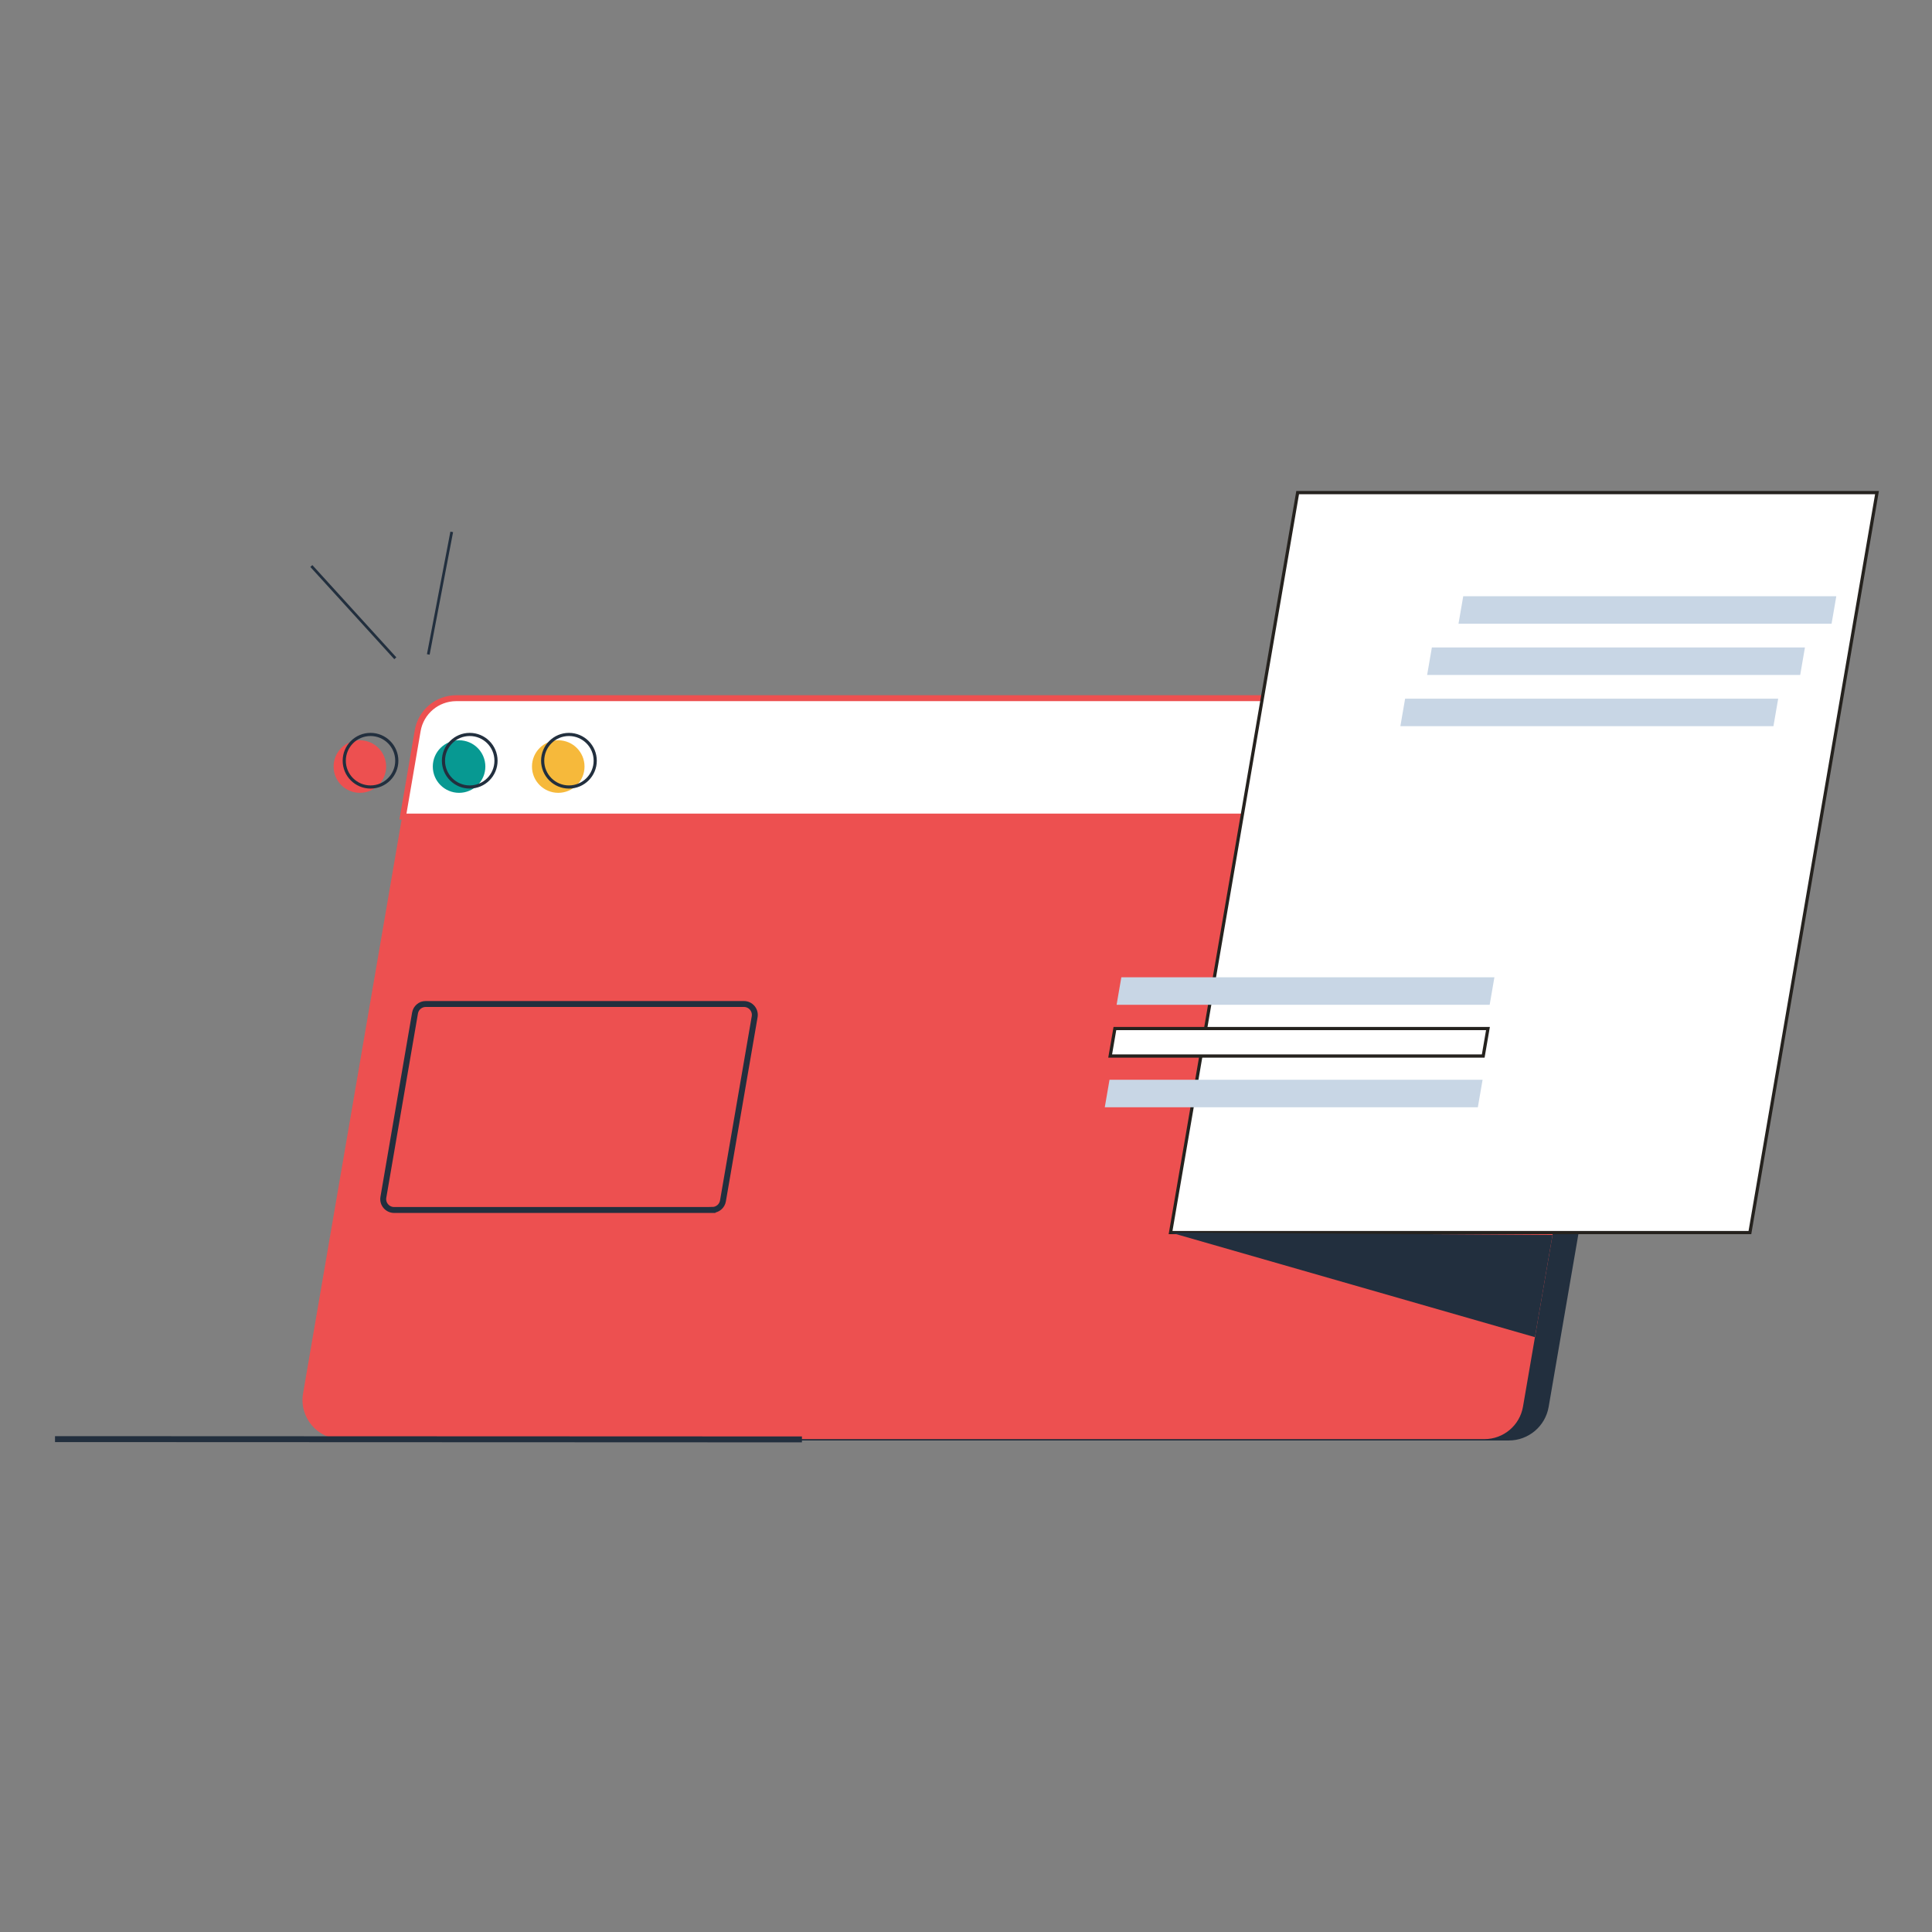 <?xml version="1.0" encoding="UTF-8"?>
<svg id="katman_1" data-name="katman 1" xmlns="http://www.w3.org/2000/svg" version="1.1" viewBox="0 0 600 600">
  <rect x="0" y="0" width="600" height="600" fill="#808080" stroke="none"/>
  <g>
    <path d="M468.57,446.93H113.63c-7.52,0-13.23-6.77-11.96-14.19,11.77-68.51,23.53-137.02,35.3-205.53,1-5.82,6.05-10.08,11.96-10.08h355.01c7.52,0,13.23,6.78,11.96,14.19-11.79,68.51-23.58,137.02-35.37,205.53-1,5.82-6.05,10.08-11.96,10.08Z" style="fill: #222f3e; stroke: #222f3e; stroke-miterlimit: 10; stroke-width: .85px;"/>
    <path d="M461.01,446.93H106.08c-7.52,0-13.23-6.77-11.96-14.19,11.77-68.51,23.53-137.02,35.3-205.53,1-5.82,6.05-10.08,11.96-10.08h355.01c7.52,0,13.23,6.78,11.96,14.19-11.79,68.51-23.58,137.02-35.37,205.53-1,5.82-6.05,10.08-11.96,10.08Z" style="fill: #ed5050; stroke-width: 0px;"/>
    <path d="M221.19,375.77h-98.8c-2.09,0-3.68-1.89-3.33-3.95,3.28-19.07,6.55-38.14,9.83-57.21.28-1.62,1.68-2.81,3.33-2.81h98.82c2.09,0,3.68,1.89,3.33,3.95-3.28,19.07-6.56,38.14-9.85,57.21-.28,1.62-1.68,2.8-3.33,2.8Z" style="fill: none; stroke: #222f3e; stroke-miterlimit: 10; stroke-width: 1.84px;"/>
    <path d="M508.65,231.02c-1.29,7.52-2.59,15.04-3.88,22.57H125.14c1.53-8.89,3.05-17.79,4.58-26.68,1-5.82,6.05-10.08,11.96-10.08h355.01c7.52,0,13.23,6.78,11.96,14.19Z" style="fill: #fff; stroke: #ed5050; stroke-miterlimit: 10; stroke-width: 1.84px;"/>
    <g>
      <g>
        <circle cx="111.76" cy="238.06" r="8.16" style="fill: #ed5050; stroke-width: 0px;"/>
        <circle cx="142.57" cy="238.06" r="8.16" style="fill: #079992; stroke-width: 0px;"/>
        <circle cx="173.37" cy="238.06" r="8.16" style="fill: #f6b93b; stroke-width: 0px;"/>
      </g>
      <g>
        <circle cx="115.07" cy="236.25" r="8.16" style="fill: none; stroke: #222f3e; stroke-miterlimit: 10; stroke-width: .98px;"/>
        <circle cx="145.88" cy="236.25" r="8.16" style="fill: none; stroke: #222f3e; stroke-miterlimit: 10; stroke-width: .98px;"/>
        <circle cx="176.69" cy="236.25" r="8.16" style="fill: none; stroke: #222f3e; stroke-miterlimit: 10; stroke-width: .98px;"/>
      </g>
    </g>
    <line x1="122.77" y1="204.43" x2="96.69" y2="175.78" style="fill: #222f3e; stroke: #222f3e; stroke-miterlimit: 10; stroke-width: .85px;"/>
    <line x1="133.01" y1="203.24" x2="140.29" y2="165.18" style="fill: #222f3e; stroke: #222f3e; stroke-miterlimit: 10; stroke-width: .85px;"/>
  </g>
  <g>
    <path d="M582.92,152.98c-13.15,76.6-26.31,153.2-39.47,229.8h-179.92c13.16-76.6,26.32-153.2,39.47-229.8h179.92Z" style="fill: #fff; stroke: #25221e; stroke-miterlimit: 10;"/>
    <g>
      <path d="M552.23,216.98c-.49,2.85-.98,5.69-1.47,8.54h-115.86c.49-2.85.98-5.69,1.47-8.54h115.86Z" style="fill: #c8d6e5; stroke-width: 0px;"/>
      <path d="M560.54,201.07c-.49,2.85-.98,5.69-1.47,8.54h-115.86c.49-2.85.98-5.69,1.47-8.54h115.86Z" style="fill: #c8d6e5; stroke-width: 0px;"/>
      <path d="M570.28,185.17c-.49,2.85-.98,5.69-1.47,8.54h-115.86c.49-2.85.98-5.69,1.47-8.54h115.86Z" style="fill: #c8d6e5; stroke-width: 0px;"/>
    </g>
    <g>
      <path d="M460.43,335.33c-.49,2.85-.98,5.69-1.47,8.54h-115.86c.49-2.85.98-5.69,1.47-8.54h115.86Z" style="fill: #c8d6e5; stroke-width: 0px;"/>
      <path d="M462.1,319.42c-.49,2.85-.98,5.69-1.47,8.54h-115.86c.49-2.85.98-5.69,1.47-8.54h115.86Z" style="fill: #fff; stroke: #25221e; stroke-miterlimit: 10;"/>
      <path d="M464.1,303.51c-.49,2.85-.98,5.69-1.47,8.54h-115.86c.49-2.85.98-5.69,1.47-8.54h115.86Z" style="fill: #c8d6e5; stroke-width: 0px;"/>
    </g>
  </g>
  <polygon points="363.54 382.78 476.69 415.27 482.15 383.53 363.54 382.78" style="fill: #222f3e; stroke-width: 0px;"/>
  <line x1="17.08" y1="446.93" x2="249.05" y2="447.02" style="fill: none; stroke: #222f3e; stroke-miterlimit: 10; stroke-width: 1.84px;"/>
</svg>